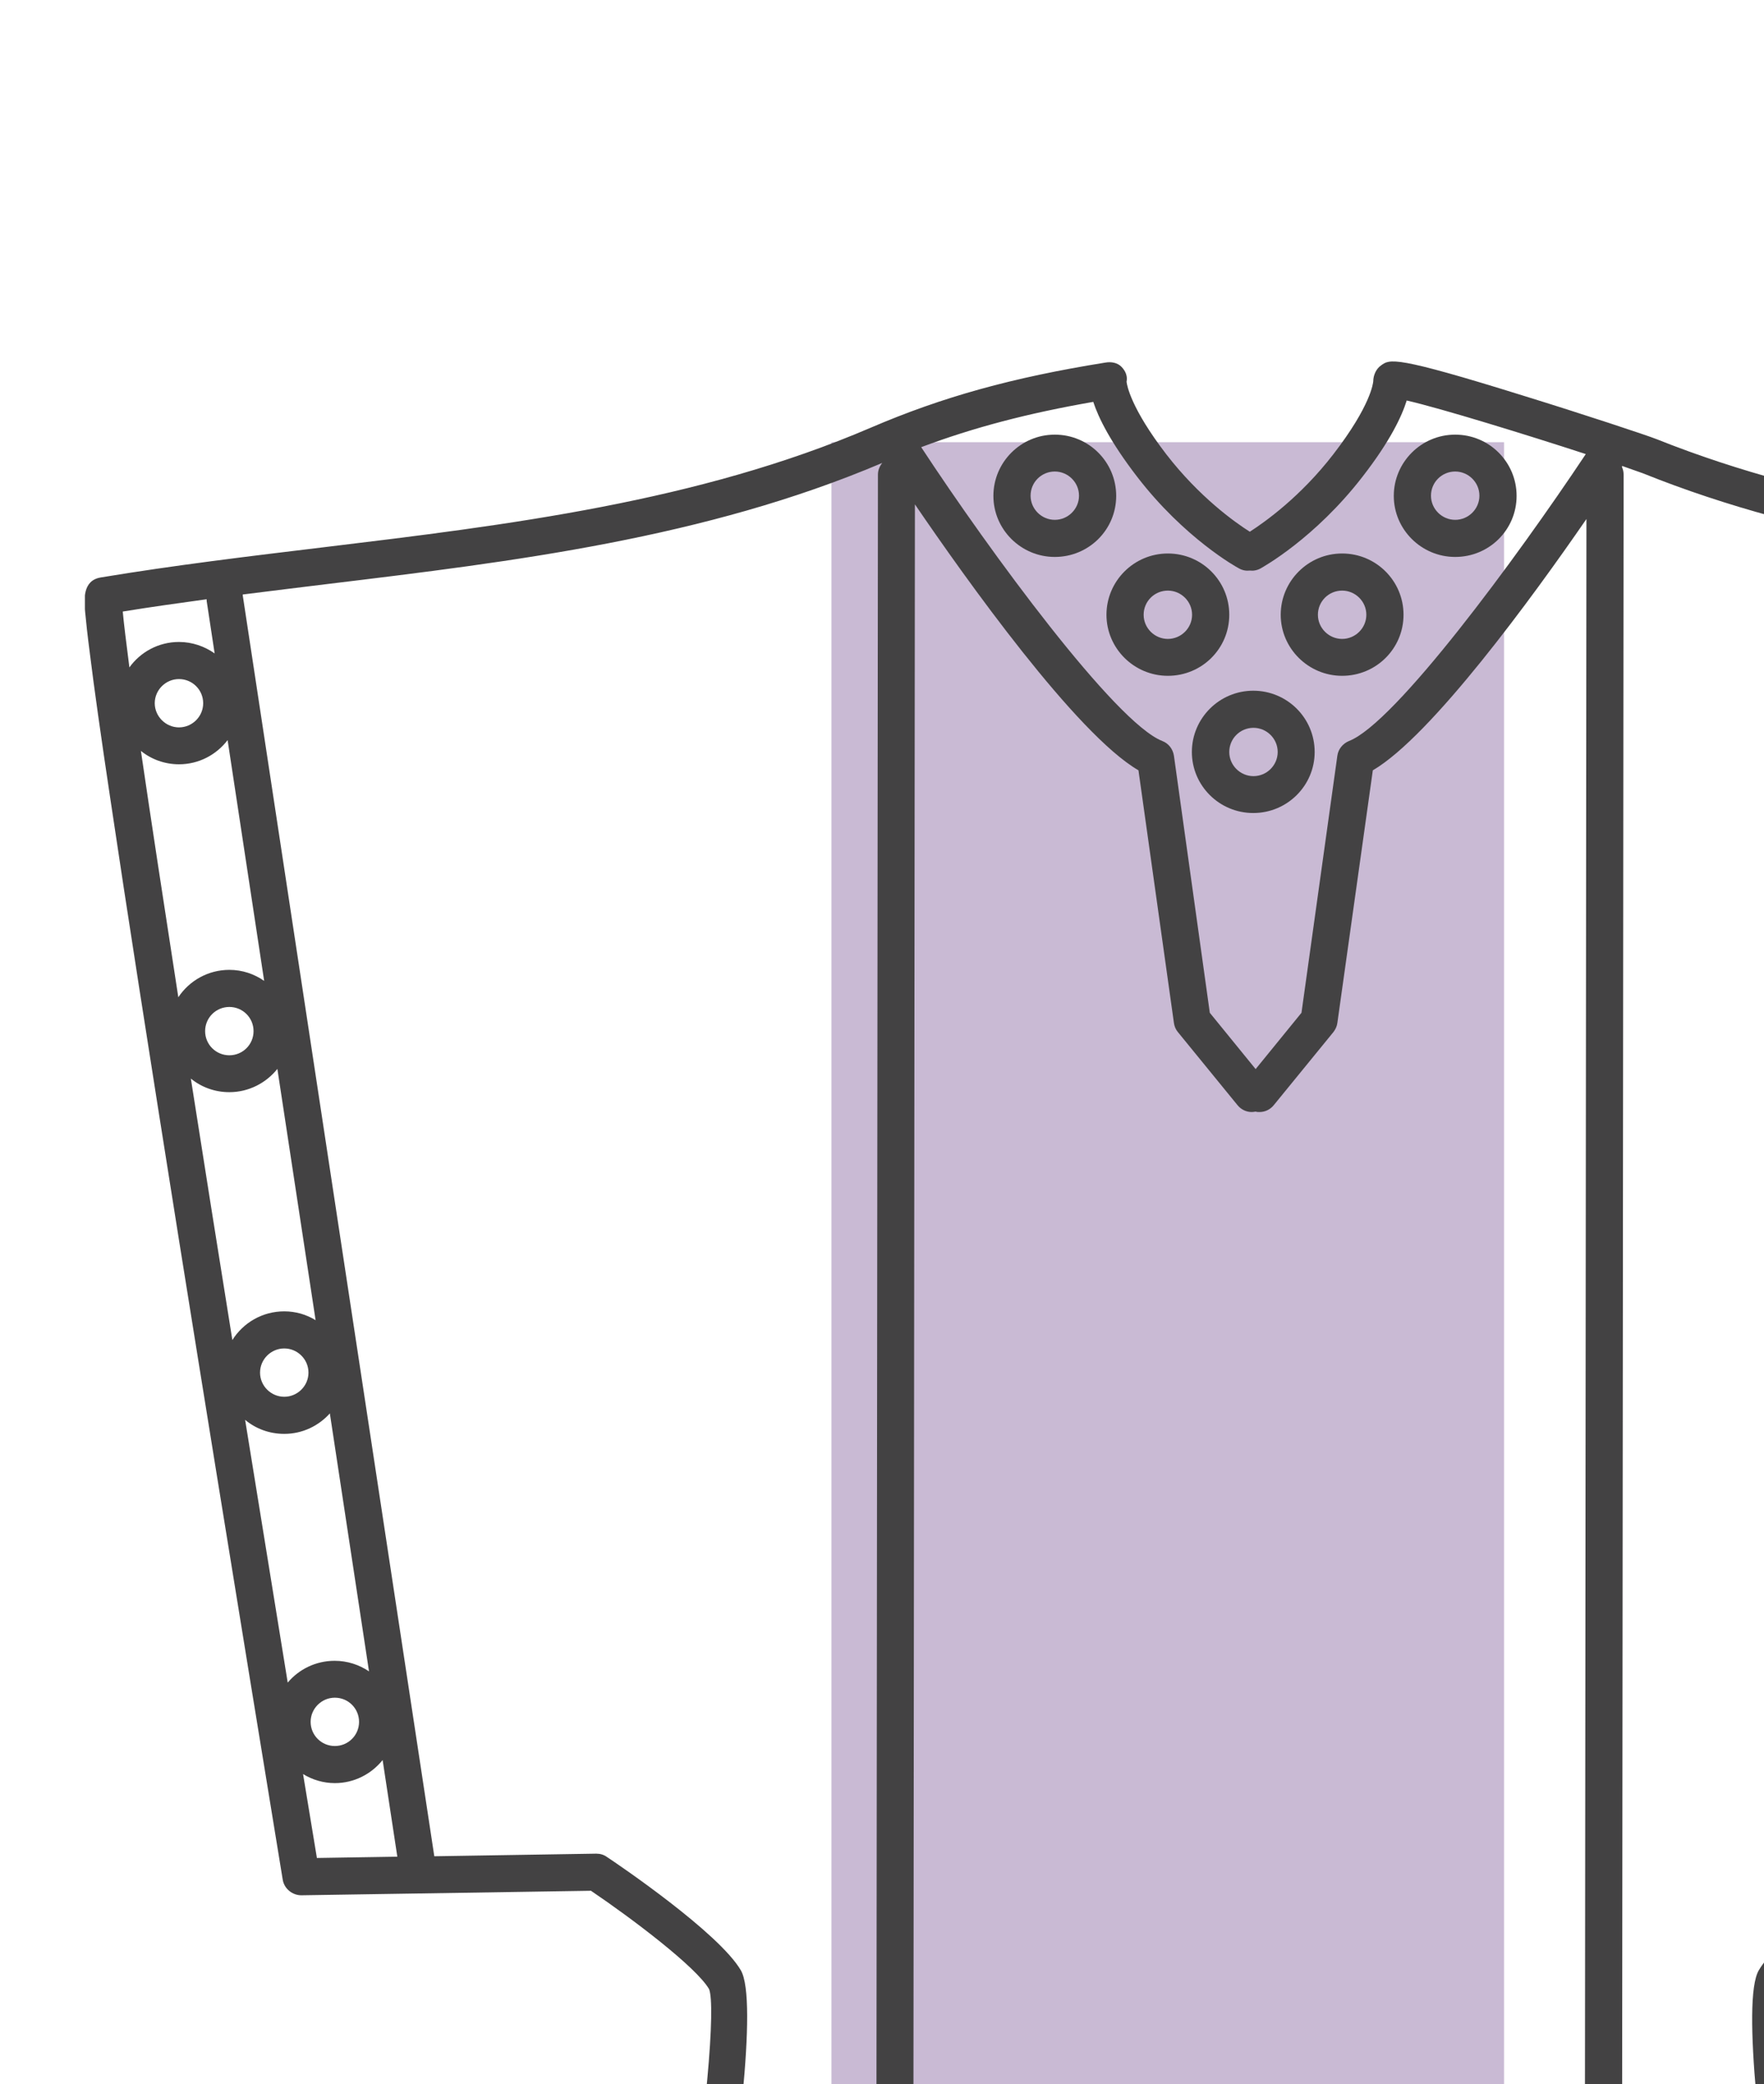 <svg width="160" height="189" viewBox="0 0 160 189" fill="none" xmlns="http://www.w3.org/2000/svg">
<g clip-path="url(#clip0_7460_12905)">
<g clip-path="url(#clip1_7460_12905)">
<path d="M75.415 40.102H136.422V233.344H75.415V40.102Z" fill="#C9BAD4"/>
<path d="M53.629 171.468L27.332 171.879C26.528 171.879 25.783 171.292 25.645 170.47C25.606 170.177 20.822 141.145 16.233 112.447C13.546 95.583 11.448 82.144 10.016 72.499C9.154 66.767 8.526 62.307 8.153 59.275C7.938 57.631 7.8 56.34 7.722 55.499C7.624 54.364 7.487 52.643 9.134 52.369C15.841 51.254 22.704 50.432 29.352 49.63C46.04 47.615 63.277 45.522 78.965 38.792C85.476 35.995 91.829 34.234 100.242 32.884C100.791 32.787 101.36 32.884 101.732 33.276C102.105 33.667 102.281 34.117 102.183 34.626C102.223 34.958 102.576 37.012 105.772 41.179C108.772 45.072 112.028 47.38 113.361 48.222C114.695 47.361 117.95 45.072 120.95 41.179C124.343 36.777 124.539 34.743 124.558 34.586C124.558 34.039 124.813 33.452 125.264 33.139C126.068 32.552 126.48 32.239 138.148 35.877C143.6 37.56 149.385 39.477 150.267 39.829C165.229 45.815 181.545 47.772 197.331 49.65C203.998 50.452 210.882 51.273 217.588 52.389C219.235 52.643 219.079 54.364 218.98 55.499C218.902 56.36 218.765 57.631 218.569 59.275C218.176 62.307 217.549 66.767 216.706 72.499C215.274 82.144 213.176 95.583 210.489 112.447C205.92 141.126 201.116 170.177 201.077 170.47C200.939 171.272 200.253 171.879 199.429 171.879H199.41L173.113 171.468C169.406 173.992 163.563 178.393 162.445 180.33C161.837 181.836 162.504 191.735 164.955 207.757C167.151 222.058 169.524 233.15 170.406 234.636C170.877 235.184 170.995 235.928 170.701 236.573C170.112 237.923 169.642 238.999 140.952 240.016C127.284 240.505 113.538 240.701 113.4 240.701H113.381C113.381 240.701 113.263 240.701 113.204 240.701C113.145 240.701 113.086 240.701 113.028 240.701H112.988C112.851 240.701 99.124 240.505 85.436 240.016C56.727 238.999 56.276 237.943 55.688 236.573C55.413 235.928 55.512 235.184 55.982 234.636C56.845 233.15 59.316 222.077 61.61 207.777C64.179 191.755 64.905 181.856 64.316 180.389C63.16 178.393 57.335 173.992 53.629 171.487M36.039 168.377L34.705 159.613C33.686 160.884 32.117 161.706 30.372 161.706C29.313 161.706 28.312 161.393 27.489 160.884C27.92 163.486 28.332 166.029 28.744 168.494L36.058 168.377H36.039ZM20.645 67.119C19.625 68.45 18.037 69.311 16.233 69.311C14.938 69.311 13.723 68.861 12.781 68.098C13.664 74.142 14.84 81.811 16.174 90.438C17.174 88.932 18.88 87.954 20.802 87.954C21.979 87.954 23.057 88.326 23.959 88.952L20.645 67.119ZM18.429 63.774C18.429 62.561 17.449 61.583 16.233 61.583C15.017 61.583 14.036 62.581 14.036 63.774C14.036 64.968 15.037 65.965 16.233 65.965C17.429 65.965 18.429 64.987 18.429 63.774ZM18.605 93.51C18.605 94.723 19.586 95.701 20.802 95.701C22.018 95.701 22.998 94.723 22.998 93.51C22.998 92.297 22.018 91.319 20.802 91.319C19.586 91.319 18.605 92.297 18.605 93.51ZM25.175 96.914C24.155 98.205 22.567 99.046 20.802 99.046C19.488 99.046 18.272 98.596 17.311 97.814C18.488 105.326 19.762 113.347 21.076 121.524C22.057 119.959 23.802 118.922 25.783 118.922C26.822 118.922 27.803 119.215 28.626 119.724L25.155 96.914H25.175ZM23.587 124.478C23.587 125.691 24.587 126.669 25.783 126.669C26.979 126.669 27.979 125.691 27.979 124.478C27.979 123.265 26.979 122.287 25.783 122.287C24.587 122.287 23.587 123.265 23.587 124.478ZM29.921 128.175C28.901 129.31 27.43 130.034 25.783 130.034C24.43 130.034 23.194 129.564 22.233 128.762C23.528 136.783 24.841 144.843 26.097 152.59C27.116 151.377 28.646 150.614 30.352 150.614C31.509 150.614 32.568 150.966 33.47 151.572L29.921 128.195V128.175ZM28.175 156.15C28.175 157.363 29.156 158.341 30.372 158.341C31.587 158.341 32.568 157.363 32.568 156.15C32.568 154.937 31.587 153.959 30.372 153.959C29.156 153.959 28.175 154.957 28.175 156.15ZM11.722 60.546C12.723 59.138 14.37 58.218 16.233 58.218C17.429 58.218 18.547 58.61 19.468 59.255L18.743 54.482C18.743 54.482 18.743 54.384 18.743 54.345C16.194 54.697 13.644 55.049 11.134 55.46C11.232 56.536 11.448 58.277 11.742 60.566M124.558 34.665V34.606V34.684V34.665ZM127.598 36.308C127.147 37.755 126.088 40.005 123.597 43.214C119.264 48.828 114.538 51.43 114.342 51.547C114.028 51.723 113.675 51.782 113.361 51.743C113.028 51.782 112.694 51.723 112.381 51.547C112.184 51.45 107.439 48.828 103.125 43.214C100.732 40.103 99.634 37.892 99.163 36.445C93.202 37.482 88.299 38.773 83.554 40.553C89.77 50.022 101.164 65.535 105.419 67.198C105.988 67.413 106.38 67.921 106.478 68.528L109.733 91.847L113.89 96.953L118.048 91.847L121.303 68.528C121.382 67.941 121.793 67.432 122.362 67.198C126.539 65.574 137.521 50.667 143.835 41.179C138.501 39.438 130.696 37.032 127.617 36.327M196.723 150.614C198.272 150.614 199.665 151.24 200.665 152.257C201.782 145.41 202.939 138.309 204.077 131.227C203.253 131.697 202.312 131.99 201.292 131.99C199.704 131.99 198.272 131.325 197.272 130.249L194.076 151.299C194.86 150.868 195.782 150.614 196.743 150.614M194.527 156.15C194.527 157.363 195.507 158.341 196.723 158.341C197.939 158.341 198.919 157.363 198.919 156.15C198.919 154.937 197.939 153.959 196.723 153.959C195.507 153.959 194.527 154.957 194.527 156.15ZM203.508 126.415C203.508 125.202 202.528 124.224 201.312 124.224C200.096 124.224 199.116 125.202 199.116 126.415C199.116 127.627 200.096 128.606 201.312 128.606C202.528 128.606 203.508 127.627 203.508 126.415ZM201.292 120.878C202.939 120.878 204.43 121.602 205.45 122.737C206.685 115.029 207.901 107.419 209.019 100.259C208.215 100.728 207.273 100.983 206.273 100.983C204.567 100.983 203.018 100.2 201.998 98.987L198.566 121.583C199.37 121.133 200.292 120.878 201.273 120.878M208.489 95.447C208.489 94.234 207.509 93.255 206.293 93.255C205.077 93.255 204.096 94.234 204.096 95.447C204.096 96.659 205.077 97.638 206.293 97.638C207.509 97.638 208.489 96.659 208.489 95.447ZM206.293 89.891C207.901 89.891 209.352 90.575 210.372 91.69C211.784 82.692 212.999 74.69 213.921 68.411C213.058 68.998 211.999 69.33 210.862 69.33C209.254 69.33 207.822 68.645 206.803 67.55L203.273 90.81C204.136 90.243 205.175 89.91 206.293 89.91M213.058 63.774C213.058 62.561 212.078 61.583 210.862 61.583C209.646 61.583 208.666 62.581 208.666 63.774C208.666 64.968 209.646 65.965 210.862 65.965C212.078 65.965 213.058 64.987 213.058 63.774ZM208.783 54.462V54.501L208.097 58.981C208.901 58.512 209.862 58.238 210.862 58.238C212.548 58.238 214.058 58.981 215.078 60.175C215.353 58.081 215.549 56.477 215.647 55.46C213.372 55.088 211.097 54.775 208.803 54.462M199.233 161.1C198.488 161.471 197.625 161.686 196.743 161.686C195.174 161.686 193.762 161.041 192.762 160.004L191.487 168.377L198.017 168.475C198.41 166.069 198.821 163.604 199.233 161.08M161.66 208.403C159.817 196.352 157.935 181.425 159.523 178.687C161.504 175.263 170.642 169.081 171.681 168.397C171.975 168.201 172.269 168.103 172.642 168.103L188.095 168.338L205.45 54.012C202.586 53.641 199.743 53.308 196.919 52.975C180.917 51.058 164.367 49.102 149.012 42.92C148.698 42.803 148.032 42.568 147.129 42.255C147.129 42.255 147.129 42.275 147.129 42.294C147.129 42.294 147.129 42.314 147.11 42.333C147.208 42.548 147.267 42.783 147.267 43.038L147.09 236.417C156.562 236.006 164.014 235.497 166.975 234.949C164.916 229.022 162.249 212.178 161.66 208.422M113.028 237.317C113.028 237.317 113.126 237.317 113.185 237.317C113.243 237.317 113.283 237.317 113.341 237.317C123.637 237.16 134.422 236.886 143.717 236.534L143.894 47.068C138.972 54.208 129.814 66.767 124.519 69.858L121.303 92.766C121.264 93.079 121.127 93.353 120.95 93.588L115.538 100.22C115.204 100.631 114.734 100.846 114.243 100.846C114.126 100.846 114.008 100.846 113.89 100.807C113.773 100.826 113.655 100.846 113.538 100.846C113.047 100.846 112.577 100.631 112.243 100.22L106.831 93.588C106.635 93.353 106.517 93.06 106.478 92.766L103.262 69.858C97.614 66.572 87.613 52.526 82.985 45.737L82.809 236.534C92.065 236.906 102.791 237.16 113.028 237.317ZM64.905 208.403C64.297 212.159 61.532 229.002 59.434 234.93C62.414 235.497 69.925 236.006 79.455 236.417L79.632 43.038C79.632 42.627 79.789 42.275 80.024 41.981C63.964 48.809 46.589 50.921 29.764 52.956C27.214 53.269 24.626 53.582 22.018 53.914C22.018 53.934 22.018 53.954 22.018 53.993L39.392 168.338L54.08 168.103C54.453 168.103 54.766 168.201 55.041 168.397C56.08 169.081 65.219 175.283 67.199 178.687C68.768 181.406 66.807 196.352 64.865 208.403" fill="#434243"/>
<path d="M131.99 50.508C128.931 50.508 126.421 48.024 126.421 44.972C126.421 41.92 128.912 39.416 131.99 39.416C135.069 39.416 137.56 41.901 137.56 44.972C137.56 48.043 135.069 50.508 131.99 50.508ZM131.99 42.761C130.775 42.761 129.794 43.739 129.794 44.952C129.794 46.165 130.794 47.143 131.99 47.143C133.187 47.143 134.187 46.165 134.187 44.952C134.187 43.739 133.187 42.761 131.99 42.761Z" fill="#434243"/>
<path d="M121.734 61.288C118.675 61.288 116.165 58.803 116.165 55.751C116.165 52.699 118.656 50.195 121.734 50.195C124.813 50.195 127.304 52.68 127.304 55.751C127.304 58.822 124.813 61.288 121.734 61.288ZM121.734 53.56C120.519 53.56 119.538 54.538 119.538 55.751C119.538 56.964 120.538 57.942 121.734 57.942C122.931 57.942 123.931 56.964 123.931 55.751C123.931 54.538 122.931 53.56 121.734 53.56Z" fill="#434243"/>
<path d="M95.673 50.508C92.614 50.508 90.104 48.024 90.104 44.972C90.104 41.92 92.594 39.416 95.673 39.416C98.752 39.416 101.242 41.901 101.242 44.972C101.242 48.043 98.752 50.508 95.673 50.508ZM95.673 42.761C94.457 42.761 93.477 43.739 93.477 44.952C93.477 46.165 94.477 47.143 95.673 47.143C96.869 47.143 97.869 46.165 97.869 44.952C97.869 43.739 96.869 42.761 95.673 42.761Z" fill="#434243"/>
<path d="M105.929 61.288C102.87 61.288 100.36 58.803 100.36 55.751C100.36 52.699 102.85 50.195 105.929 50.195C109.008 50.195 111.498 52.68 111.498 55.751C111.498 58.822 109.008 61.288 105.929 61.288ZM105.929 53.56C104.713 53.56 103.732 54.538 103.732 55.751C103.732 56.964 104.733 57.942 105.929 57.942C107.125 57.942 108.125 56.964 108.125 55.751C108.125 54.538 107.125 53.56 105.929 53.56Z" fill="#434243"/>
<path d="M119.244 68.195C119.244 71.246 116.754 73.731 113.675 73.731C110.596 73.731 108.106 71.246 108.106 68.195C108.106 65.143 110.596 62.639 113.675 62.639C116.754 62.639 119.244 65.123 119.244 68.195ZM113.695 66.004C112.479 66.004 111.498 66.982 111.498 68.195C111.498 69.407 112.498 70.386 113.695 70.386C114.891 70.386 115.891 69.407 115.891 68.195C115.891 66.982 114.891 66.004 113.695 66.004Z" fill="#434243"/>
</g>
</g>
<defs>
<clipPath id="clip0_7460_12905">
<rect width="160" height="188.235" fill="white" transform="matrix(-1 0 0 1 160 0.766)"/>
</clipPath>
<clipPath id="clip1_7460_12905">
<rect width="211.337" height="207.914" fill="white" transform="matrix(-1 0 0 1 219.039 32.766)"/>
</clipPath>
</defs>
</svg>
